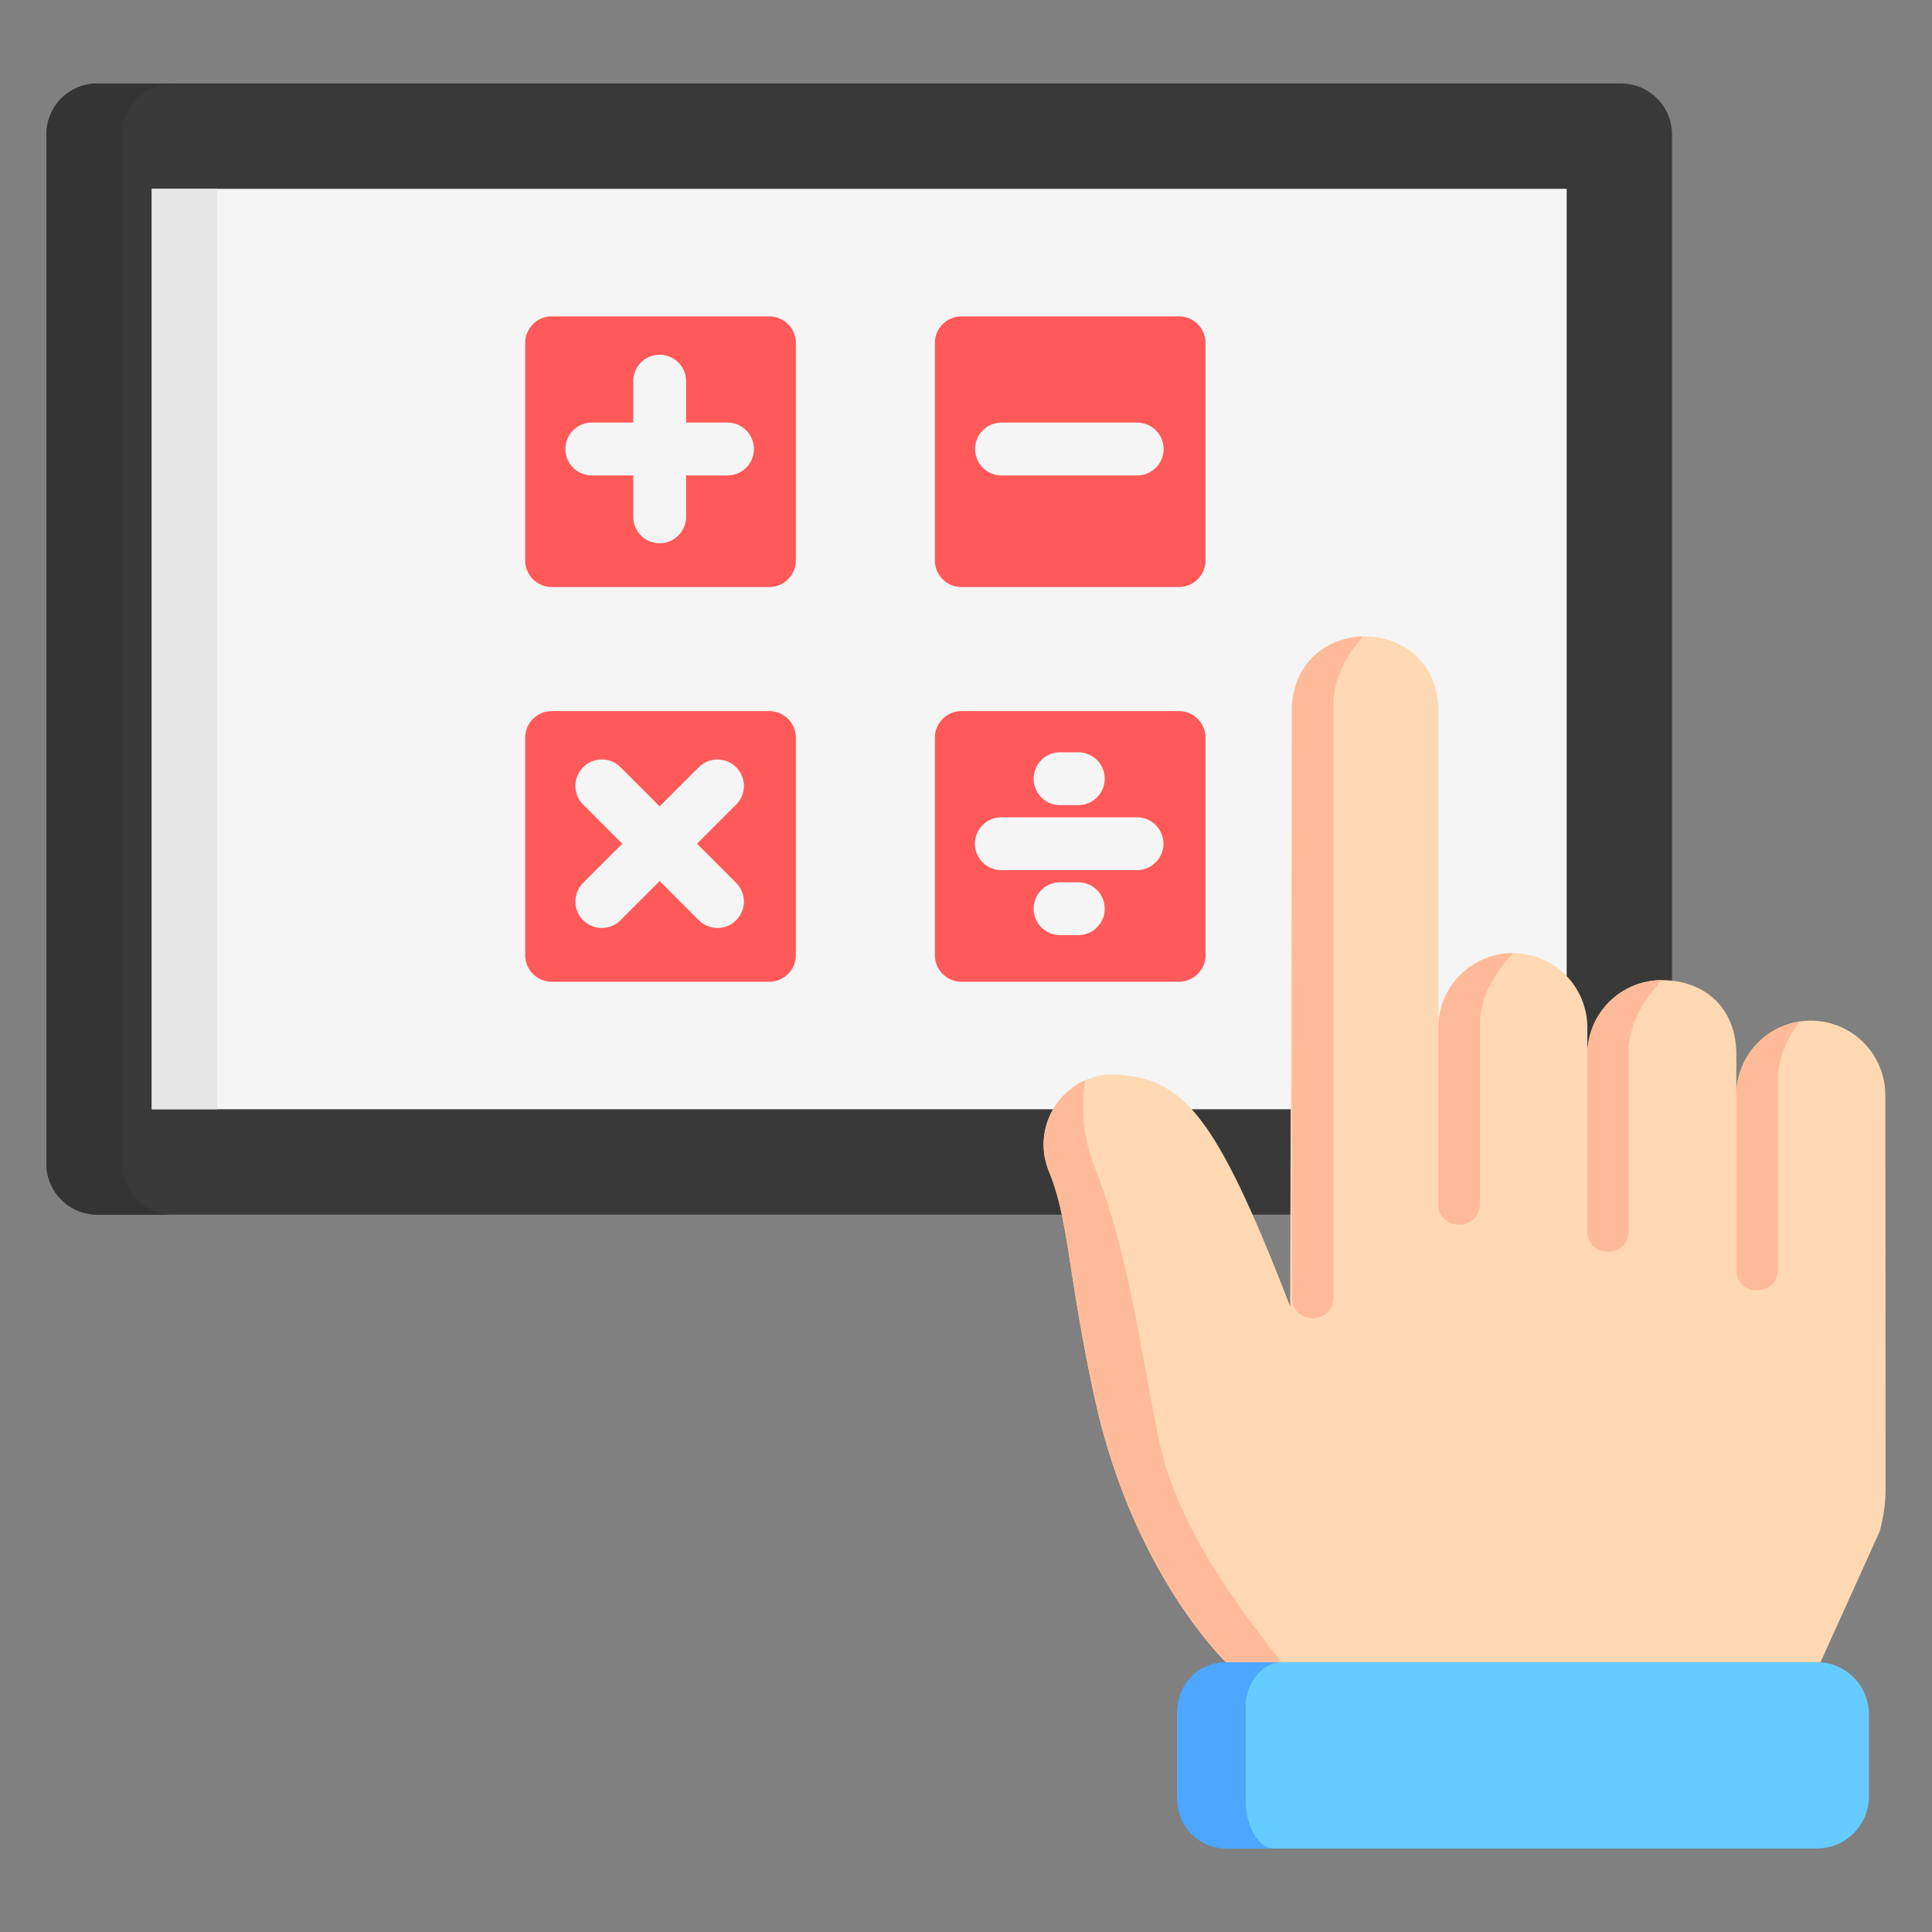 <svg xmlns="http://www.w3.org/2000/svg" viewBox="0 0 512 512"><rect x="0" y="0" width="512" height="512" fill="#808080" stroke="none"/><g id="Layer_1" data-name="Layer 1"><path d="m429.6 321.889h-403.8a13.5 13.5 0 0 1 -13.5-13.5v-272.764a13.5 13.5 0 0 1 13.5-13.5h403.8a13.5 13.5 0 0 1 13.5 13.5v272.764a13.5 13.5 0 0 1 -13.5 13.5z" fill="#393939"></path><path d="m45.857 321.889h-20.057a13.5 13.5 0 0 1 -13.5-13.5v-272.764a13.5 13.5 0 0 1 13.5-13.5h20.057a13.5 13.5 0 0 0 -13.5 13.5v272.764a13.5 13.5 0 0 0 13.5 13.5z" fill="#343434"></path><path d="m40.224 293.967v-243.92h374.955v243.92z" fill="#f5f5f5"></path><path d="m40.224 293.967v-243.92h17.343v243.92z" fill="#e6e6e6"></path><path d="m312 476.054v-21.748a13.821 13.821 0 0 1 13.821-13.821h155.64a13.821 13.821 0 0 1 13.821 13.821v21.748a13.821 13.821 0 0 1 -13.821 13.821h-155.643a13.821 13.821 0 0 1 -13.818-13.821z" fill="#6cf"></path><path d="m203.852 155.567h-57.608a7.058 7.058 0 0 1 -7.058-7.058v-57.609a7.058 7.058 0 0 1 7.058-7.058h57.608a7.058 7.058 0 0 1 7.058 7.058v57.608a7.058 7.058 0 0 1 -7.058 7.059zm115.628-7.058v-57.609a7.058 7.058 0 0 0 -7.057-7.058h-57.609a7.058 7.058 0 0 0 -7.058 7.058v57.608a7.058 7.058 0 0 0 7.058 7.058h57.609a7.058 7.058 0 0 0 7.057-7.057zm0 104.6v-57.604a7.058 7.058 0 0 0 -7.057-7.058h-57.609a7.058 7.058 0 0 0 -7.058 7.058v57.608a7.058 7.058 0 0 0 7.058 7.058h57.609a7.058 7.058 0 0 0 7.057-7.058zm-108.57 0v-57.604a7.058 7.058 0 0 0 -7.058-7.058h-57.608a7.058 7.058 0 0 0 -7.058 7.058v57.608a7.058 7.058 0 0 0 7.058 7.058h57.608a7.058 7.058 0 0 0 7.058-7.058z" fill="#ff5959"></path><path d="m337.8 489.875h-12.9a12.905 12.905 0 0 1 -12.9-12.9v-23.585a12.905 12.905 0 0 1 12.9-12.9h14.774c-5.477 0-9.528 6.214-9.528 11.166v25.885c0 4.877 2.476 12.339 7.653 12.339z" fill="#4da6ff"></path><path d="m499.7 394.412a41.732 41.732 0 0 1 -1.608 11.517l-15.632 34.556h-157.587s-24.616-23.513-34.738-69.817c-7.171-32.81-6.791-47.219-12.157-60.25-5.233-12.708 4.685-26.691 18.387-25.628 17.2 1.335 25.745 10.164 45.548 61.458l.389-157.361c0-27.121 38.881-26.661 38.881-.4v83.847a19.739 19.739 0 0 1 19.74-19.74 19.74 19.74 0 0 1 19.74 19.74v7.157a19.74 19.74 0 0 1 19.74-19.74c10.9 0 19.741 6.929 19.741 19.74v10.735a19.74 19.74 0 0 1 19.74-19.74 19.74 19.74 0 0 1 19.74 19.74z" fill="#ffd9b3"></path><path d="m460.139 284.279v-.048 6a19.727 19.727 0 0 1 16.846-19.5c-3.512 4.7-5.889 9.8-5.829 15.75v49.9c0 7.4-11.022 7.4-11.022 0v-52.1zm-117.772 59.521c0 7.4 11.023 7.4 11.023 0v-156.92c-.07-7 3.223-12.818 7.778-18.2-9.086.239-18 6.316-18.8 18.412v156.708zm38.816-71.46v46.66c0 7.4 11.022 7.4 11.022 0v-47.12c-.075-7.468 3.683-13.6 8.718-19.284a19.739 19.739 0 0 0 -19.74 19.74zm39.415 7.2v46.66c0 7.4 11.022 7.4 11.022 0v-47.117c-.074-7.468 3.684-13.6 8.719-19.284v-.043a19.737 19.737 0 0 0 -19.679 19.737v-3.222l-.065.617zm-113.709 100.983c-4.941-24.769-8.043-49.01-16.807-71.278a43.428 43.428 0 0 1 -2.5-22.957 18.686 18.686 0 0 0 -9.6 24.13c5.366 13.031 4.986 27.44 12.157 60.25 10.122 46.3 34.738 69.817 34.738 69.817h14.8c-15.688-19.596-28.636-39.151-32.788-59.962z" fill="#fb9"></path><path d="m199.8 118.991a7 7 0 0 1 -7 7h-10.98v10.979a7 7 0 0 1 -14 0v-10.979h-10.981a7 7 0 0 1 0-14h10.979v-10.98a7 7 0 0 1 14 0v10.98h10.982a7 7 0 0 1 7 7zm58.61 0a7 7 0 0 1 7-7h35.96a7 7 0 0 1 0 14h-35.96a7 7 0 0 1 -7.002-7zm49.918 104.6a7 7 0 0 1 -7 7h-35.961a7 7 0 0 1 0-14h35.959a7 7 0 0 1 7 7.009zm-34.4-17.225a7 7 0 0 1 7-7h4.838a7 7 0 0 1 0 14h-4.838a7 7 0 0 1 -7-6.996zm18.838 34.45a7 7 0 0 1 -7 7h-4.838a7 7 0 0 1 0-14h4.838a7 7 0 0 1 7 7.004zm-97.672-27.6-10.376 10.384 10.376 10.376a7 7 0 0 1 -9.9 9.9l-10.376-10.376-10.376 10.37a7 7 0 0 1 -9.9-9.9l10.377-10.37-10.376-10.376a7 7 0 0 1 9.9-9.9l10.375 10.376 10.376-10.376a7 7 0 0 1 9.9 9.9z" fill="#f5f5f5"></path></g></svg>